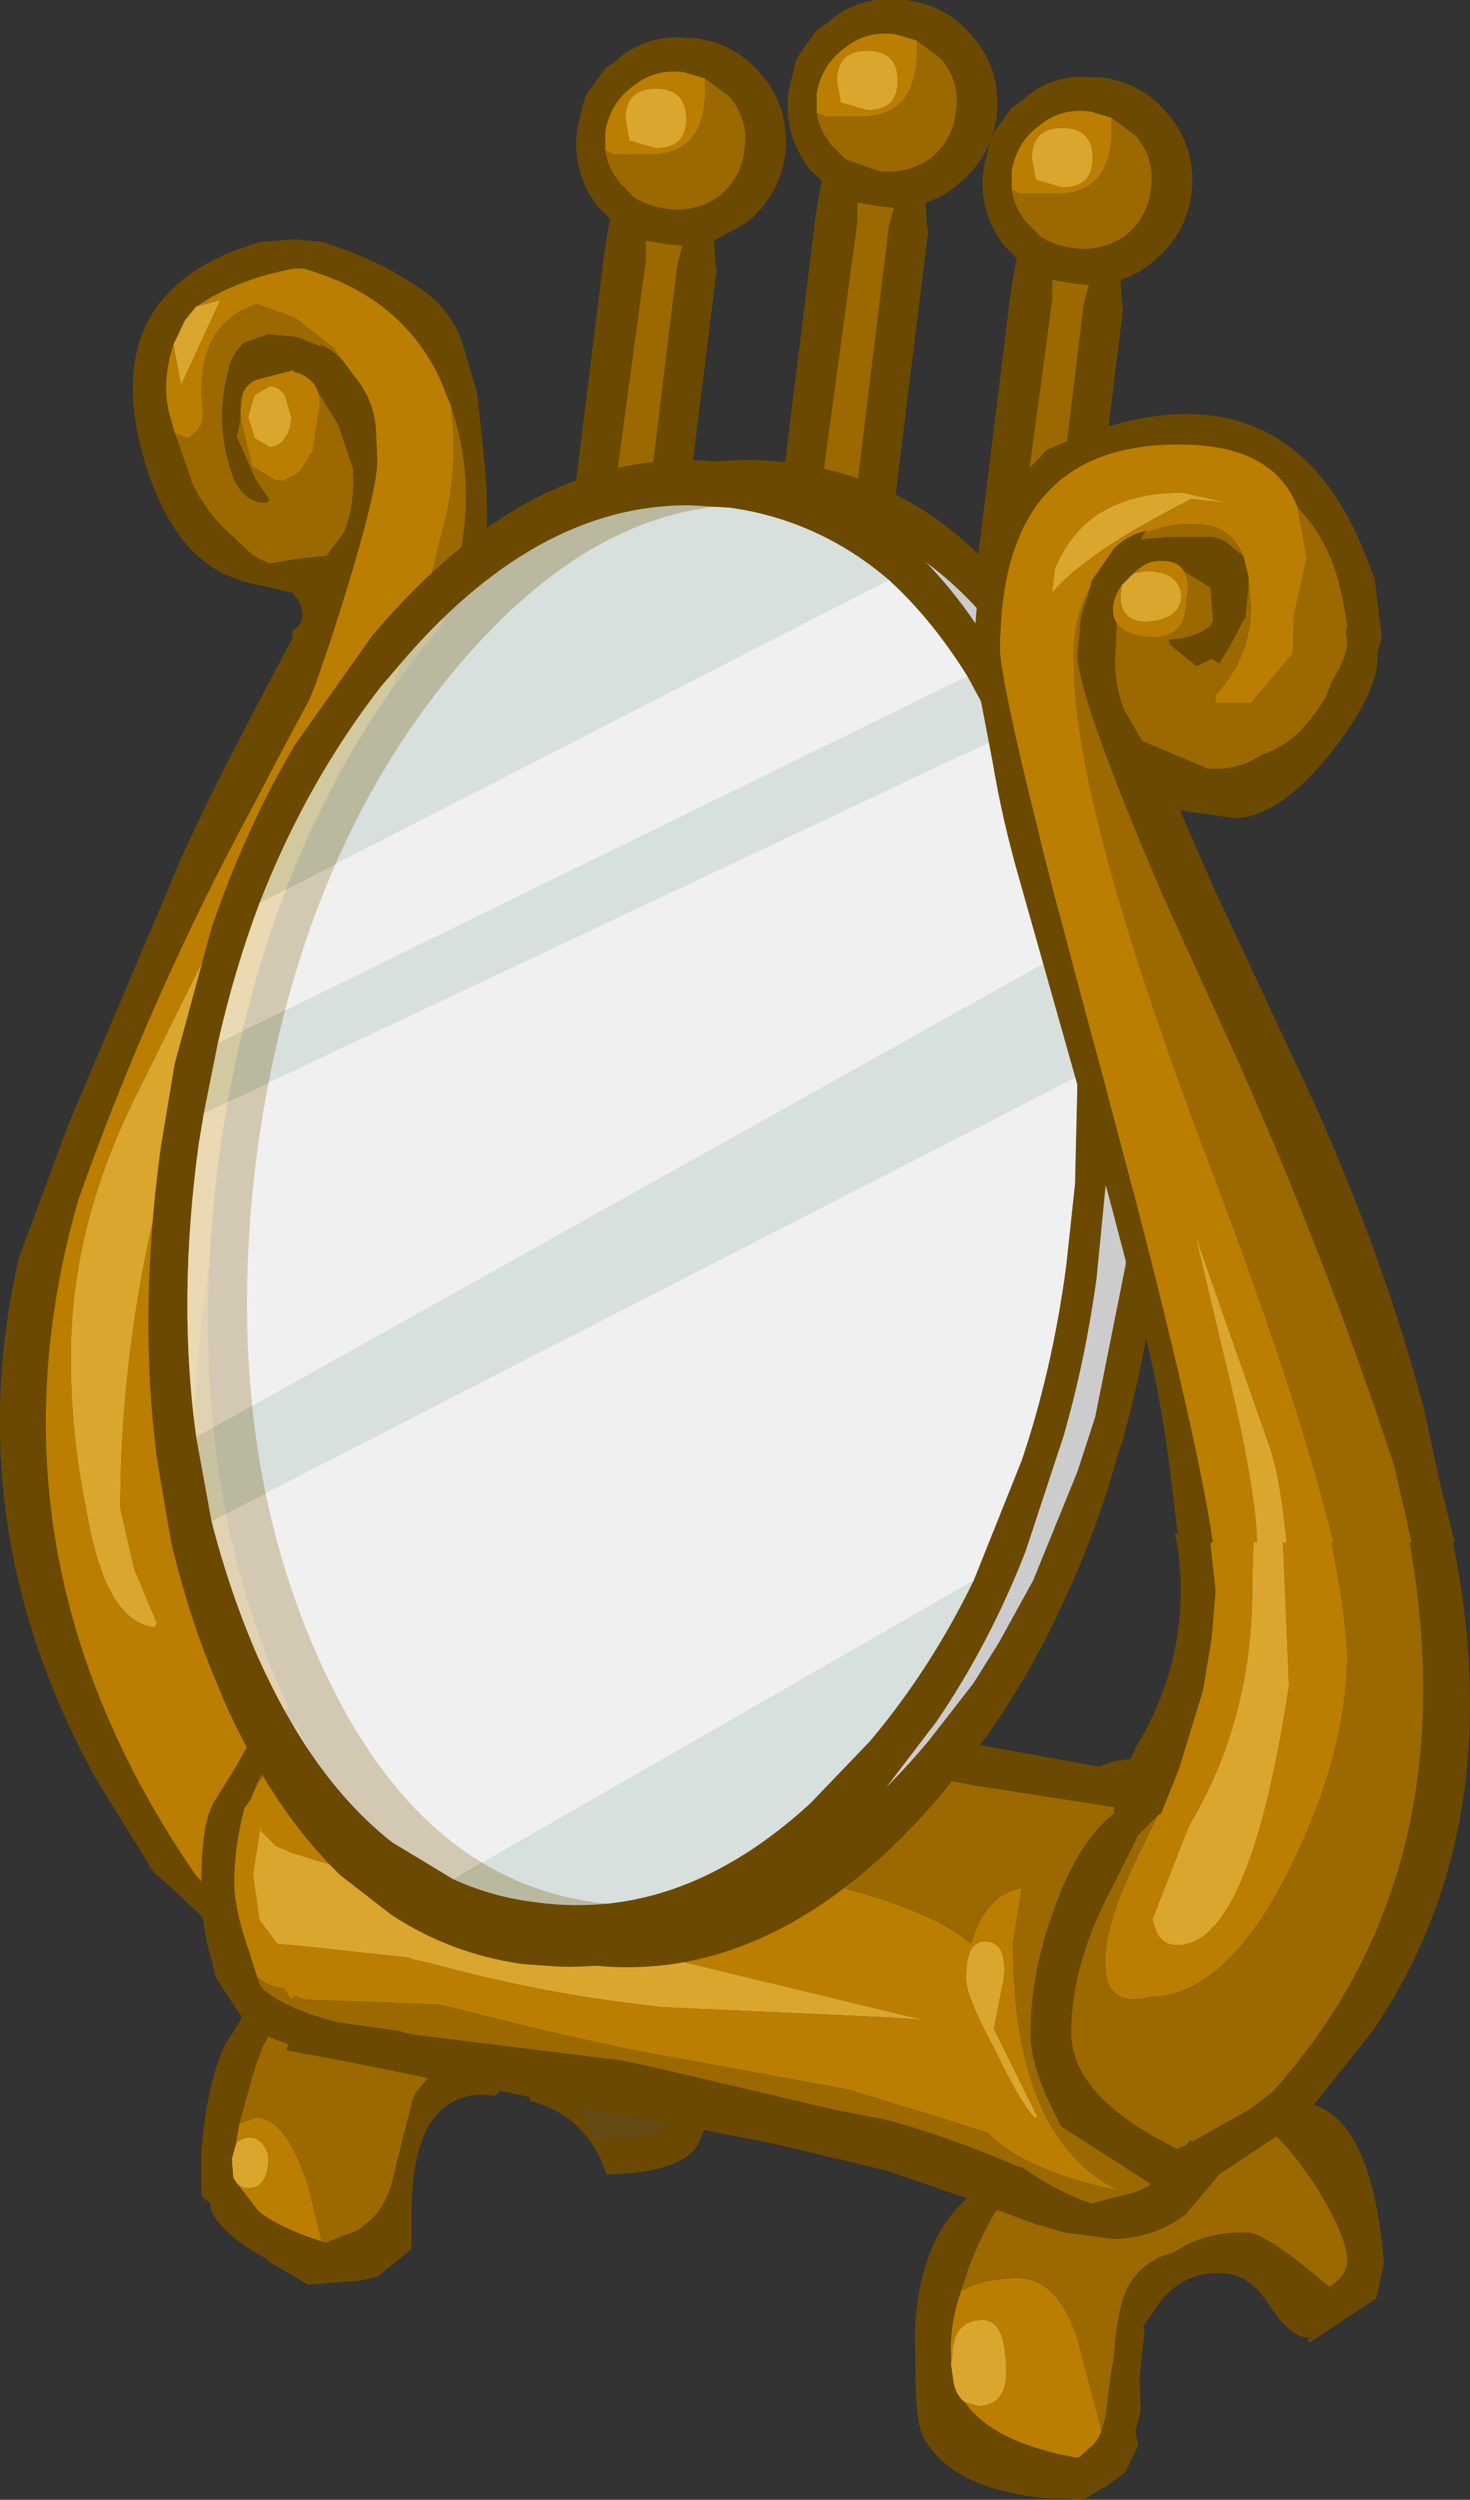<?xml version="1.0" encoding="UTF-8" standalone="no"?>
<svg xmlns:xlink="http://www.w3.org/1999/xlink" height="789.6px" width="464.4px" xmlns="http://www.w3.org/2000/svg">
  <rect width="100%" height="100%" fill="#333333" stroke="none"/>
  <g transform="matrix(8.0, 0.0, 0.0, 8.0, 232.0, 402.4)">
    <path d="M10.95 -42.8 Q11.05 -42.1 11.55 -41.5 L12.1 -40.95 Q12.65 -40.6 13.4 -40.5 14.5 -40.35 15.45 -41.0 16.35 -41.75 16.45 -42.85 16.6 -43.8 16.1 -44.6 L15.9 -44.9 14.9 -45.65 14.05 -45.9 Q12.9 -46.05 12.05 -45.35 11.15 -44.7 10.95 -43.55 L10.95 -42.8 M5.9 10.65 L5.6 12.85 4.55 12.7 10.9 -38.65 11.05 -39.6 11.15 -40.1 10.9 -40.35 10.65 -40.6 Q9.6 -42.0 9.85 -43.7 L10.15 -44.9 10.3 -45.15 10.95 -46.05 11.45 -46.4 11.6 -46.55 Q12.75 -47.4 14.15 -47.25 L14.45 -47.25 Q16.15 -47.05 17.2 -45.7 L17.25 -45.65 Q18.25 -44.35 18.05 -42.6 17.8 -40.95 16.45 -39.9 15.9 -39.45 15.25 -39.25 L15.3 -38.35 15.35 -38.1 9.0 13.3 7.55 13.1 7.75 11.25 13.8 -38.3 14.0 -39.05 13.45 -39.1 12.55 -39.25 12.55 -38.45 5.9 10.65" fill="#6c4900" fill-rule="evenodd" stroke="none"/>
    <path d="M14.9 -45.65 L15.9 -44.9 16.1 -44.6 Q16.6 -43.8 16.45 -42.85 16.35 -41.75 15.45 -41.0 14.5 -40.35 13.4 -40.5 12.65 -40.6 12.1 -40.95 L11.55 -41.5 Q11.05 -42.1 10.95 -42.8 L11.3 -42.65 12.7 -42.65 Q14.9 -42.65 14.9 -45.2 L14.9 -45.65 M5.9 10.65 L12.55 -38.45 12.55 -39.25 13.45 -39.1 14.0 -39.05 13.8 -38.3 7.75 11.25 5.9 10.65" fill="#9b6900" fill-rule="evenodd" stroke="none"/>
    <path d="M10.95 -42.8 L10.95 -43.55 Q11.15 -44.7 12.05 -45.35 12.9 -46.05 14.05 -45.9 L14.9 -45.65 14.9 -45.2 Q14.9 -42.65 12.7 -42.65 L11.3 -42.65 10.95 -42.8 M11.9 -43.2 L12.95 -42.9 Q14.15 -42.9 14.15 -44.05 14.15 -45.25 12.95 -45.25 11.75 -45.25 11.75 -44.05 L11.9 -43.2" fill="#bb7e00" fill-rule="evenodd" stroke="none"/>
    <path d="M11.9 -43.2 L11.75 -44.05 Q11.75 -45.25 12.95 -45.25 14.15 -45.25 14.15 -44.05 14.15 -42.9 12.95 -42.9 L11.9 -43.2" fill="#daa62e" fill-rule="evenodd" stroke="none"/>
    <path d="M-5.1 -44.35 Q-5.0 -43.65 -4.5 -43.05 L-3.95 -42.5 Q-3.4 -42.15 -2.65 -42.05 -1.55 -41.9 -0.6 -42.55 0.3 -43.3 0.4 -44.4 0.55 -45.35 0.05 -46.15 L-0.15 -46.45 -1.15 -47.2 -2.0 -47.45 Q-3.15 -47.6 -4.0 -46.9 -4.9 -46.25 -5.1 -45.1 L-5.1 -44.35 M-10.15 9.1 L-10.45 11.3 -11.5 11.15 -5.15 -40.2 -5.0 -41.15 -4.9 -41.65 -5.15 -41.9 -5.4 -42.15 Q-6.45 -43.55 -6.2 -45.25 L-5.9 -46.45 -5.75 -46.7 -5.1 -47.6 -4.6 -47.95 -4.45 -48.1 Q-3.3 -48.95 -1.9 -48.8 L-1.6 -48.8 Q0.1 -48.6 1.15 -47.25 L1.2 -47.2 Q2.2 -45.9 2.0 -44.15 1.75 -42.5 0.4 -41.45 L-0.8 -40.8 -0.75 -39.9 -0.7 -39.65 -7.05 11.75 -8.5 11.55 -8.3 9.7 -2.25 -39.85 -2.05 -40.6 -2.6 -40.65 -3.5 -40.8 -3.5 -40.0 -10.15 9.1" fill="#6c4900" fill-rule="evenodd" stroke="none"/>
    <path d="M-1.15 -47.2 L-0.15 -46.45 0.05 -46.15 Q0.55 -45.35 0.4 -44.4 0.3 -43.3 -0.6 -42.55 -1.55 -41.9 -2.65 -42.05 -3.4 -42.15 -3.95 -42.5 L-4.5 -43.05 Q-5.0 -43.65 -5.1 -44.35 L-4.75 -44.2 -3.35 -44.2 Q-1.15 -44.2 -1.15 -46.75 L-1.15 -47.2 M-10.15 9.1 L-3.5 -40.0 -3.5 -40.8 -2.6 -40.65 -2.05 -40.6 -2.25 -39.85 -8.3 9.7 -10.15 9.1" fill="#9b6900" fill-rule="evenodd" stroke="none"/>
    <path d="M-5.1 -44.35 L-5.1 -45.1 Q-4.9 -46.25 -4.0 -46.9 -3.15 -47.6 -2.0 -47.45 L-1.15 -47.2 -1.15 -46.75 Q-1.15 -44.2 -3.35 -44.2 L-4.75 -44.2 -5.1 -44.35 M-4.15 -44.75 L-3.1 -44.45 Q-1.9 -44.45 -1.9 -45.6 -1.9 -46.8 -3.1 -46.8 -4.3 -46.8 -4.3 -45.6 L-4.15 -44.75" fill="#bb7e00" fill-rule="evenodd" stroke="none"/>
    <path d="M-4.15 -44.75 L-4.3 -45.6 Q-4.3 -46.8 -3.1 -46.8 -1.9 -46.8 -1.9 -45.6 -1.9 -44.45 -3.1 -44.45 L-4.15 -44.75" fill="#daa62e" fill-rule="evenodd" stroke="none"/>
    <path d="M3.25 -45.85 Q3.35 -45.15 3.85 -44.55 L4.4 -44.0 5.7 -43.55 Q6.8 -43.4 7.75 -44.05 8.65 -44.8 8.75 -45.9 8.9 -46.85 8.4 -47.65 L8.2 -47.95 7.2 -48.7 6.35 -48.95 Q5.2 -49.1 4.35 -48.4 3.45 -47.75 3.25 -46.6 L3.25 -45.85 M-1.8 7.6 L-2.1 9.8 -3.15 9.65 3.2 -41.7 3.35 -42.65 3.45 -43.15 3.2 -43.4 2.95 -43.65 Q1.9 -45.05 2.15 -46.75 L2.45 -47.95 2.6 -48.2 3.25 -49.1 3.75 -49.45 3.9 -49.6 Q5.05 -50.45 6.45 -50.3 L6.75 -50.3 Q8.45 -50.1 9.5 -48.75 L9.55 -48.7 Q10.55 -47.4 10.35 -45.65 10.1 -44.0 8.75 -42.95 8.2 -42.5 7.55 -42.3 L7.6 -41.4 7.65 -41.15 1.3 10.25 -0.15 10.05 0.05 8.2 6.1 -41.35 6.3 -42.1 5.75 -42.15 4.85 -42.3 4.85 -41.5 -1.8 7.6" fill="#6c4900" fill-rule="evenodd" stroke="none"/>
    <path d="M7.2 -48.7 L8.2 -47.95 8.4 -47.65 Q8.9 -46.85 8.75 -45.9 8.65 -44.8 7.75 -44.05 6.8 -43.4 5.7 -43.55 L4.4 -44.0 3.85 -44.55 Q3.35 -45.15 3.25 -45.85 L3.6 -45.7 5.0 -45.7 Q7.2 -45.7 7.2 -48.25 L7.2 -48.7 M-1.8 7.6 L4.85 -41.5 4.85 -42.3 5.75 -42.15 6.3 -42.1 6.1 -41.35 0.05 8.2 -1.8 7.6" fill="#9b6900" fill-rule="evenodd" stroke="none"/>
    <path d="M3.25 -45.85 L3.25 -46.6 Q3.45 -47.75 4.35 -48.4 5.2 -49.1 6.35 -48.95 L7.2 -48.7 7.2 -48.25 Q7.2 -45.7 5.0 -45.7 L3.6 -45.7 3.25 -45.85 M4.2 -46.25 L5.25 -45.95 Q6.45 -45.95 6.45 -47.1 6.45 -48.3 5.25 -48.3 4.05 -48.3 4.05 -47.1 L4.2 -46.25" fill="#bb7e00" fill-rule="evenodd" stroke="none"/>
    <path d="M4.2 -46.25 L4.05 -47.1 Q4.05 -48.3 5.25 -48.3 6.45 -48.3 6.45 -47.1 6.45 -45.95 5.25 -45.95 L4.2 -46.25" fill="#daa62e" fill-rule="evenodd" stroke="none"/>
    <path d="M-15.0 14.5 L-14.85 15.0 -15.15 14.65 -15.2 14.45 -15.15 14.45 -15.0 14.5 M-15.1 17.5 L-15.4 17.9 -15.9 18.7 -16.95 20.8 -17.1 21.25 -17.1 21.3 Q-19.55 17.1 -20.35 14.65 -21.35 11.65 -21.35 7.1 -21.35 -2.9 -16.25 -16.2 L-12.7 -25.25 -11.9 -27.85 -11.6 -29.1 Q-10.85 -31.65 -11.2 -34.3 -10.1 -31.1 -11.0 -27.65 L-11.35 -26.3 -14.85 -13.55 -16.15 -9.0 Q-19.1 1.55 -19.1 4.55 L-19.0 6.45 -18.95 6.8 -18.6 8.7 -17.7 12.1 -16.95 14.1 -16.1 15.25 -15.1 17.5 M-15.45 -36.05 L-15.9 -36.45 -16.35 -36.7 -16.3 -36.6 -17.15 -36.95 -17.35 -37.0 -18.4 -37.1 -19.4 -36.75 -19.65 -36.45 -19.85 -36.1 Q-20.65 -33.7 -19.75 -31.35 -19.3 -30.45 -18.5 -30.45 L-18.35 -30.55 -18.9 -31.35 -19.65 -33.05 -19.5 -33.8 -19.05 -31.9 -18.15 -31.35 -17.75 -31.3 -17.75 -31.35 -17.35 -31.55 -17.15 -31.7 -16.65 -32.5 -16.45 -33.85 Q-16.3 -34.45 -16.45 -34.85 L-15.65 -33.55 -15.05 -31.8 -15.05 -31.55 Q-15.0 -30.3 -15.4 -29.3 L-16.1 -28.35 -17.15 -28.25 -18.35 -28.05 -18.7 -28.2 -19.05 -28.4 -20.0 -29.3 Q-20.85 -30.05 -21.45 -31.3 L-21.45 -31.35 -22.1 -33.2 -21.6 -33.0 Q-20.9 -33.4 -21.0 -34.1 -21.35 -37.5 -18.85 -38.3 L-17.35 -37.75 -17.15 -37.6 -15.8 -36.55 -15.75 -36.45 -15.5 -36.1 -15.45 -36.05 M-17.15 -31.7 L-17.15 -28.25 -17.15 -31.7 M-17.15 -37.6 L-17.15 -36.95 -17.15 -37.6 M-17.55 -35.65 L-17.5 -35.7 -17.4 -35.65 -17.55 -35.65 M-19.45 -34.5 L-19.5 -34.15 -19.5 -34.7 -19.45 -34.5" fill="#9b6900" fill-rule="evenodd" stroke="none"/>
    <path d="M-18.55 26.35 L-18.75 27.75 -19.0 27.5 Q-21.4 24.9 -22.9 23.65 L-23.1 23.4 -23.1 23.35 -25.2 19.95 Q-30.7 10.0 -28.25 -0.65 L-26.3 -5.9 -22.25 -15.45 Q-21.25 -18.0 -17.45 -25.1 L-17.45 -25.4 Q-17.05 -25.6 -17.05 -26.1 L-17.15 -26.5 -17.15 -26.9 -17.15 -26.5 -17.45 -26.9 -19.45 -27.35 -19.5 -27.4 Q-21.65 -28.0 -22.85 -30.85 L-23.05 -31.35 Q-25.65 -38.75 -18.7 -40.75 L-17.35 -40.85 -16.3 -40.75 Q-14.3 -40.15 -12.7 -39.1 -11.35 -38.3 -10.8 -36.95 L-10.15 -34.75 -9.85 -31.85 Q-9.5 -27.95 -10.6 -24.0 L-11.25 -21.6 -14.8 -10.0 -15.8 -6.55 Q-16.8 -3.25 -17.25 0.5 L-17.65 3.3 Q-18.3 7.35 -16.0 11.8 L-15.8 12.35 -15.6 12.45 -15.0 14.5 -15.15 14.45 -15.2 14.45 -15.15 14.65 -14.85 15.0 -14.4 16.6 -15.1 17.5 -16.1 15.25 -16.95 14.1 -17.7 12.1 -18.6 8.7 -18.95 6.8 -19.0 6.45 -19.1 4.55 Q-19.1 1.55 -16.15 -9.0 L-14.85 -13.55 -11.35 -26.3 -11.0 -27.65 Q-10.1 -31.1 -11.2 -34.3 L-11.65 -35.4 Q-13.05 -38.3 -16.25 -39.45 L-17.0 -39.7 -17.15 -39.7 -17.3 -39.7 -17.35 -39.7 Q-19.1 -39.4 -20.6 -38.6 L-21.25 -38.2 -21.7 -37.65 -22.15 -36.7 Q-22.6 -35.35 -22.35 -34.1 L-22.1 -33.2 -21.45 -31.35 -21.45 -31.3 Q-20.85 -30.05 -20.0 -29.3 L-19.05 -28.4 -18.7 -28.2 -18.35 -28.05 -17.15 -28.25 -16.1 -28.35 -15.4 -29.3 Q-15.0 -30.3 -15.05 -31.55 L-15.05 -31.8 -15.65 -33.55 -16.45 -34.85 Q-16.6 -35.3 -17.15 -35.55 L-17.15 -36.95 -16.3 -36.6 -16.35 -36.7 -15.9 -36.45 -15.45 -36.05 -15.05 -35.5 Q-14.2 -34.5 -14.15 -33.25 L-14.1 -32.05 Q-14.15 -30.55 -15.95 -25.0 L-16.55 -23.25 -16.8 -22.65 -17.95 -20.5 -19.05 -18.4 Q-23.05 -11.0 -25.9 -2.95 -29.95 11.1 -21.3 23.7 L-20.5 24.6 -20.4 24.7 -18.55 26.35 M-17.15 -28.25 L-17.15 -27.9 -17.15 -28.25 M-17.15 -36.95 L-17.15 -35.55 -17.35 -35.6 -17.4 -35.65 -17.5 -35.7 -17.55 -35.65 -18.9 -35.3 Q-19.45 -35.0 -19.45 -34.5 L-19.5 -34.7 -19.5 -34.15 -19.5 -33.8 -19.65 -33.05 -18.9 -31.35 -18.35 -30.55 -18.5 -30.45 Q-19.3 -30.45 -19.75 -31.35 -20.65 -33.7 -19.85 -36.1 L-19.65 -36.45 -19.4 -36.75 -18.4 -37.1 -17.35 -37.0 -17.15 -36.95" fill="#6c4900" fill-rule="evenodd" stroke="none"/>
    <path d="M-17.1 21.3 Q-18.15 23.9 -18.55 26.35 L-20.4 24.7 -20.5 24.6 -21.3 23.7 Q-29.95 11.1 -25.9 -2.95 -23.05 -11.0 -19.05 -18.4 L-17.95 -20.5 -16.8 -22.65 -16.55 -23.25 -15.95 -25.0 Q-14.15 -30.55 -14.1 -32.05 L-14.15 -33.25 Q-14.2 -34.5 -15.05 -35.5 L-15.45 -36.05 -15.5 -36.1 -15.75 -36.45 -15.8 -36.55 -17.15 -37.6 -17.35 -37.75 -18.85 -38.3 Q-21.35 -37.5 -21.0 -34.1 -20.9 -33.4 -21.6 -33.0 L-22.1 -33.2 -22.35 -34.1 Q-22.6 -35.35 -22.15 -36.7 L-21.85 -35.1 -20.3 -38.45 -21.25 -38.2 -20.6 -38.6 Q-19.1 -39.4 -17.35 -39.7 L-17.3 -39.7 -17.15 -39.7 -17.0 -39.7 -16.25 -39.45 Q-13.05 -38.3 -11.65 -35.4 L-11.2 -34.3 Q-10.85 -31.65 -11.6 -29.1 L-11.9 -27.85 -12.7 -25.25 -16.25 -16.2 Q-21.35 -2.9 -21.35 7.1 -21.35 11.65 -20.35 14.65 -19.55 17.1 -17.1 21.3 M-17.15 -35.55 Q-16.6 -35.3 -16.45 -34.85 -16.3 -34.45 -16.45 -33.85 L-16.65 -32.5 -17.15 -31.7 -17.15 -35.55 -17.15 -31.7 -17.35 -31.55 -17.75 -31.35 -17.75 -31.3 -18.15 -31.35 -19.05 -31.9 -19.5 -33.8 -19.5 -34.15 -19.45 -34.5 Q-19.45 -35.0 -18.9 -35.3 L-17.55 -35.65 -17.4 -35.65 -17.35 -35.6 -17.15 -35.55 M-17.15 -37.6 L-17.15 -39.7 -17.15 -37.6 M-17.75 -34.7 Q-18.0 -35.05 -18.35 -35.05 L-18.95 -34.7 -19.2 -33.85 -18.95 -33.0 -18.35 -32.65 Q-18.0 -32.65 -17.75 -33.0 -17.5 -33.35 -17.5 -33.85 L-17.75 -34.7 M-17.8 -18.2 L-18.0 -18.4 -23.5 -7.3 -23.65 -7.0 Q-26.25 -1.75 -26.2 3.4 -26.2 6.35 -25.6 9.25 -25.25 11.4 -24.6 12.6 -23.9 13.85 -22.9 13.95 L-22.8 13.8 -23.7 11.65 -24.25 9.25 Q-24.25 2.6 -22.45 -4.2 -21.3 -8.8 -17.8 -18.2" fill="#bb7e00" fill-rule="evenodd" stroke="none"/>
    <path d="M-22.15 -36.7 L-21.7 -37.65 -21.25 -38.2 -20.3 -38.45 -21.85 -35.1 -22.15 -36.7 M-17.75 -34.7 L-17.5 -33.85 Q-17.5 -33.35 -17.75 -33.0 -18.0 -32.65 -18.35 -32.65 L-18.95 -33.0 -19.2 -33.85 -18.95 -34.7 -18.35 -35.05 Q-18.0 -35.05 -17.75 -34.7 M-17.8 -18.2 Q-21.3 -8.8 -22.45 -4.2 -24.25 2.6 -24.25 9.25 L-23.7 11.65 -22.8 13.8 -22.9 13.95 Q-23.9 13.85 -24.6 12.6 -25.25 11.4 -25.6 9.25 -26.2 6.35 -26.2 3.4 -26.25 -1.75 -23.65 -7.0 L-23.5 -7.3 -18.0 -18.4 -17.8 -18.2" fill="#daa62e" fill-rule="evenodd" stroke="none"/>
    <path d="M15.05 37.2 Q15.5 36.7 16.7 36.35 17.45 36.35 18.7 37.2 L15.05 37.2" fill="#644b13" fill-rule="evenodd" stroke="none"/>
    <path d="M16.7 21.4 L16.85 21.3 17.55 19.55 18.5 16.45 18.8 14.65 18.85 14.3 19.0 12.5 18.75 10.25 20.5 10.25 20.5 10.6 20.45 12.1 20.45 12.45 Q20.45 17.6 17.95 21.8 L16.5 25.5 16.7 26.05 Q16.95 26.5 17.5 26.5 20.35 26.5 21.9 16.25 L21.65 10.25 23.5 10.25 Q24.15 13.3 24.2 15.15 24.15 19.0 21.95 23.45 19.45 28.5 16.4 28.55 14.6 29.0 14.65 27.15 14.6 25.6 16.15 22.55 L16.7 21.4 M-18.85 20.15 L-18.3 19.5 -17.75 18.95 -17.1 18.55 -16.45 18.25 -17.05 19.85 -13.75 21.1 -7.8 22.1 Q1.5 23.25 6.0 24.75 8.35 25.55 9.35 26.45 9.9 24.5 11.35 24.25 L11.0 26.4 Q11.0 34.15 15.2 36.2 11.4 35.4 10.0 33.9 L4.5 32.2 -4.25 30.6 -7.6 29.85 -11.65 28.85 -17.0 28.65 -17.35 28.5 -17.5 28.65 -17.8 28.2 Q-18.4 28.15 -18.85 27.75 L-19.15 26.8 Q-19.75 25.1 -19.75 24.0 -19.75 22.65 -19.35 21.1 L-19.1 20.75 -18.85 20.15 M-4.05 28.8 L-2.85 28.95 0.55 29.1 6.0 29.35 7.45 29.45 6.0 29.1 -5.2 26.4 -8.55 25.5 -8.6 25.5 -13.75 24.0 -17.5 22.85 -18.1 22.6 -18.7 22.0 -18.7 21.8 -19.0 23.7 -18.75 25.5 -18.05 26.45 -16.95 26.55 -12.8 27.0 -12.75 27.05 -12.05 27.2 Q-7.85 28.35 -4.05 28.8 M10.25 29.8 L10.65 27.75 Q10.75 26.35 9.9 26.35 9.15 26.35 9.15 27.75 9.1 28.45 10.3 30.65 11.35 32.85 11.9 33.35 L11.95 33.25 10.25 29.8 M8.95 40.15 Q9.85 39.65 11.2 39.65 12.75 39.65 13.55 42.05 L14.5 45.65 14.5 45.7 14.35 46.0 14.2 46.2 13.65 46.7 13.55 46.75 Q10.2 46.15 9.1 44.55 L9.65 44.7 Q10.95 44.65 10.7 42.75 10.6 41.3 9.8 41.3 8.6 41.3 8.6 42.8 L8.55 43.05 8.55 42.95 8.55 42.65 Q8.5 41.45 8.95 40.15 M-17.5 28.2 L-17.45 28.15 -17.5 28.2 M-19.55 33.55 L-18.9 33.3 Q-17.7 33.3 -16.8 36.1 L-16.3 38.2 -16.9 38.0 Q-18.2 37.5 -18.8 37.0 L-19.8 35.7 -19.8 35.55 Q-19.7 36.1 -19.15 36.1 -18.4 36.05 -18.4 34.85 -18.6 34.1 -19.15 34.1 -19.55 34.1 -19.7 34.4 L-19.55 33.55" fill="#bb7e00" fill-rule="evenodd" stroke="none"/>
    <path d="M21.65 10.25 L21.9 16.25 Q20.35 26.5 17.5 26.5 16.95 26.5 16.7 26.05 L16.5 25.5 17.95 21.8 Q20.45 17.6 20.45 12.45 L20.45 12.1 20.5 10.6 20.5 10.25 21.65 10.25 M-4.05 28.8 Q-7.85 28.35 -12.05 27.2 L-12.75 27.05 -12.8 27.0 -16.95 26.55 -18.05 26.45 -18.75 25.5 -19.0 23.7 -18.7 21.8 -18.7 22.0 -18.1 22.6 -17.5 22.85 -13.75 24.0 -8.6 25.5 -8.55 25.5 -5.2 26.4 6.0 29.1 7.45 29.45 6.0 29.35 0.55 29.1 -2.85 28.95 -4.05 28.8 M10.25 29.8 L11.95 33.25 11.9 33.35 Q11.35 32.85 10.3 30.65 9.1 28.45 9.15 27.75 9.15 26.35 9.9 26.35 10.75 26.35 10.65 27.75 L10.25 29.8 M9.1 44.55 Q8.75 44.3 8.65 43.75 L8.55 43.05 8.6 42.8 Q8.6 41.3 9.8 41.3 10.6 41.3 10.7 42.75 10.95 44.65 9.65 44.7 L9.1 44.55 M-17.5 28.2 L-17.45 28.15 -17.5 28.2 M-19.8 35.55 L-19.85 34.95 -19.7 34.4 Q-19.55 34.1 -19.15 34.1 -18.6 34.1 -18.4 34.85 -18.4 36.05 -19.15 36.1 -19.7 36.1 -19.8 35.55" fill="#daa62e" fill-rule="evenodd" stroke="none"/>
    <path d="M18.75 10.25 L19.0 12.5 18.85 14.3 18.8 14.65 18.5 16.45 17.55 19.55 16.85 21.3 16.7 21.4 15.95 22.15 14.9 24.25 Q13.3 27.25 13.3 29.95 13.3 32.5 17.5 34.55 L17.85 34.4 18.0 34.2 18.1 34.25 20.4 32.95 21.25 32.3 Q29.1 23.55 26.6 10.25 L28.3 10.25 Q30.75 21.75 25.2 29.9 L23.05 32.6 22.85 32.8 Q25.2 33.5 25.65 39.05 L25.35 40.45 22.7 42.2 22.65 42.1 22.75 42.0 22.7 42.0 Q21.95 42.0 21.15 40.75 20.35 39.45 19.2 39.45 17.75 39.4 16.8 40.6 L16.15 41.55 16.2 41.7 16.0 43.6 16.05 44.9 15.85 45.65 15.85 45.7 15.9 46.05 15.95 46.25 15.45 47.3 14.65 47.9 14.5 47.95 13.8 48.4 13.7 48.4 13.1 48.35 12.45 48.35 Q8.55 48.0 7.45 45.9 7.15 45.3 7.15 43.15 L7.15 42.85 7.15 42.55 Q7.1 41.65 7.2 40.85 7.55 37.9 9.2 36.5 L6.0 35.4 1.6 34.35 -1.2 33.8 -1.45 34.4 Q-2.15 35.5 -5.05 35.55 -5.8 33.25 -8.05 32.65 L-8.1 32.5 -9.25 32.25 -9.45 32.45 -9.9 32.4 Q-12.8 32.4 -12.75 37.3 L-12.75 38.45 -12.75 38.5 -14.1 39.6 -14.85 39.75 -16.1 39.85 -16.65 39.9 -16.85 39.9 -18.45 38.95 -18.45 38.9 -19.3 38.4 Q-20.7 37.4 -20.7 36.7 L-21.05 36.4 -21.05 35.95 -21.05 35.35 -21.05 34.7 -21.0 34.15 Q-20.8 32.0 -20.15 30.5 L-19.8 29.95 -19.45 29.35 -20.4 27.9 -20.5 27.7 -20.6 27.3 -20.6 27.2 Q-21.05 25.95 -21.05 24.0 -21.05 21.7 -20.55 20.85 L-19.65 19.4 -18.9 18.05 -12.45 13.5 -12.35 13.45 -9.25 14.25 -9.1 14.3 -8.0 14.65 -7.95 14.6 -0.5 16.35 -0.35 16.4 1.35 16.75 1.5 16.8 6.0 17.8 9.95 18.65 14.4 19.45 Q14.9 19.25 15.25 19.2 L15.65 19.15 15.85 18.7 Q18.1 15.0 17.5 10.75 L17.4 10.25 18.75 10.25 M-18.85 27.75 L-18.75 28.05 -18.6 28.25 Q-17.65 29.05 -15.65 29.55 L-13.2 29.9 -12.85 30.0 -12.55 30.05 -4.5 31.05 -3.5 31.25 3.95 33.0 6.0 33.4 Q8.3 34.0 11.1 35.2 L11.4 35.3 Q12.85 36.3 14.1 36.7 L15.85 36.25 16.4 36.0 16.4 35.9 12.9 33.65 12.55 32.95 Q11.65 31.1 11.7 29.9 11.7 27.5 12.75 24.75 13.65 22.35 15.0 21.3 L15.0 21.05 9.5 20.2 6.35 19.6 6.0 19.55 0.5 18.1 -3.4 17.4 -4.6 17.45 -9.05 16.45 -10.65 15.95 -12.8 15.25 Q-15.05 15.75 -16.6 17.0 L-18.05 18.65 -18.25 18.95 -18.85 20.15 -19.1 20.75 -19.35 21.1 Q-19.75 22.65 -19.75 24.0 -19.75 25.1 -19.15 26.8 L-18.85 27.75 M-2.6 33.55 L-5.75 32.95 -6.05 32.9 -5.95 33.15 -5.55 34.2 Q-3.25 34.2 -2.6 33.55 M14.5 45.65 L14.65 45.15 14.9 43.2 14.95 43.05 15.0 42.55 Q15.15 40.65 15.6 39.9 16.15 38.95 17.3 38.65 L17.4 38.6 Q18.6 37.8 20.25 37.85 21.0 37.85 23.5 40.0 24.2 39.55 24.2 38.95 24.2 38.0 22.95 36.0 22.05 34.65 21.4 34.05 L19.15 35.55 17.8 37.15 Q16.6 38.05 15.0 38.1 L13.05 37.85 12.05 37.55 12.0 37.55 10.35 36.95 Q9.65 38.15 9.25 39.25 L8.95 40.15 Q8.5 41.45 8.55 42.65 L8.55 42.95 8.55 43.05 8.65 43.75 Q8.75 44.3 9.1 44.55 10.2 46.15 13.55 46.75 L13.65 46.7 14.2 46.2 14.35 46.0 14.5 45.7 14.5 45.65 M-16.3 38.2 L-16.15 38.25 -14.85 37.75 -14.3 37.3 Q-13.85 36.85 -13.55 36.0 L-13.25 34.75 -12.7 32.6 -12.6 32.35 -12.4 32.1 -12.1 31.75 -12.8 31.6 -15.3 31.1 -16.85 30.8 -17.0 30.8 -17.15 30.75 -17.7 30.65 -17.6 30.45 -17.7 30.35 -17.75 30.35 Q-18.1 30.25 -18.4 30.1 L-18.6 30.45 -18.85 31.1 -19.05 31.75 -19.55 33.55 -19.7 34.4 -19.85 34.95 -19.8 35.55 -19.8 35.7 -18.8 37.0 Q-18.2 37.5 -16.9 38.0 L-16.3 38.2" fill="#6c4900" fill-rule="evenodd" stroke="none"/>
    <path d="M26.6 10.25 Q29.1 23.55 21.25 32.3 L20.4 32.95 18.1 34.25 18.0 34.2 17.85 34.4 17.5 34.55 Q13.3 32.5 13.3 29.95 13.3 27.25 14.9 24.25 L15.95 22.15 16.7 21.4 16.15 22.55 Q14.6 25.6 14.65 27.15 14.6 29.0 16.4 28.55 19.45 28.5 21.95 23.45 24.15 19.0 24.2 15.15 24.15 13.3 23.5 10.25 L26.6 10.25 M-18.85 20.15 L-18.25 18.95 -18.05 18.65 -16.6 17.0 Q-15.05 15.75 -12.8 15.25 L-10.65 15.95 -9.05 16.45 -4.6 17.45 -3.4 17.4 0.5 18.1 6.0 19.55 6.35 19.6 9.5 20.2 15.0 21.05 15.0 21.3 Q13.65 22.35 12.75 24.75 11.7 27.5 11.7 29.9 11.65 31.1 12.55 32.95 L12.9 33.65 16.4 35.9 16.4 36.0 15.85 36.25 14.1 36.7 Q12.85 36.3 11.4 35.3 L11.1 35.2 Q8.3 34.0 6.0 33.4 L3.95 33.0 -3.5 31.25 -4.5 31.05 -12.55 30.05 -12.85 30.0 -13.2 29.9 -15.65 29.55 Q-17.65 29.05 -18.6 28.25 L-18.75 28.05 -18.85 27.75 Q-18.4 28.15 -17.8 28.2 L-17.5 28.65 -17.35 28.5 -17.0 28.65 -11.65 28.85 -7.6 29.85 -4.25 30.6 4.5 32.2 10.0 33.9 Q11.4 35.4 15.2 36.2 11.0 34.15 11.0 26.4 L11.35 24.25 Q9.9 24.5 9.35 26.45 8.35 25.55 6.0 24.75 1.5 23.25 -7.8 22.1 L-13.75 21.1 -17.05 19.85 -16.45 18.25 -17.1 18.55 -17.75 18.95 -18.3 19.5 -18.85 20.15 M8.95 40.15 L9.25 39.25 Q9.65 38.15 10.35 36.95 L12.0 37.55 12.05 37.55 13.05 37.85 15.0 38.1 Q16.6 38.05 17.8 37.15 L19.15 35.55 21.4 34.05 Q22.05 34.65 22.95 36.0 24.2 38.0 24.2 38.95 24.2 39.55 23.5 40.0 21.0 37.85 20.25 37.85 18.6 37.8 17.4 38.6 L17.3 38.65 Q16.15 38.95 15.6 39.9 15.15 40.65 15.0 42.55 L14.95 43.05 14.9 43.2 14.65 45.15 14.5 45.65 13.55 42.05 Q12.75 39.65 11.2 39.65 9.85 39.65 8.95 40.15 M-19.55 33.55 L-19.05 31.75 -18.85 31.1 -18.6 30.45 -18.4 30.1 Q-18.1 30.25 -17.75 30.35 L-17.7 30.35 -17.6 30.45 -17.7 30.65 -17.15 30.75 -17.0 30.8 -16.85 30.8 -15.3 31.1 -12.8 31.6 -12.1 31.75 -12.4 32.1 -12.6 32.35 -12.7 32.6 -13.25 34.75 -13.55 36.0 Q-13.85 36.85 -14.3 37.3 L-14.85 37.75 -16.15 38.25 -16.3 38.2 -16.8 36.1 Q-17.7 33.3 -18.9 33.3 L-19.55 33.55" fill="#9b6900" fill-rule="evenodd" stroke="none"/>
    <path d="M-2.6 33.55 Q-3.25 34.2 -5.55 34.2 L-5.95 33.15 -6.05 32.9 -5.75 32.95 -2.6 33.55" fill="#644b13" fill-rule="evenodd" stroke="none"/>
    <path d="M12.95 13.05 L12.9 13.15 Q11.65 15.85 10.0 18.2 L8.3 20.4 Q1.65 28.3 -6.0 27.25 -13.7 26.15 -17.8 16.7 -22.0 7.3 -20.3 -5.0 -18.5 -17.3 -11.9 -25.2 -5.3 -33.1 2.4 -32.0 10.05 -30.95 14.2 -21.5 17.1 -14.95 17.15 -7.0 17.2 -3.55 16.65 0.2 16.15 3.65 15.3 6.7 L15.2 6.95 Q14.3 10.2 12.95 13.05 M9.45 16.15 L10.45 14.55 11.8 12.1 13.55 7.8 14.25 5.65 15.45 -0.35 15.95 -6.05 Q16.1 -13.95 13.2 -20.5 9.35 -29.25 2.25 -30.25 -4.85 -31.25 -11.0 -23.9 -17.15 -16.55 -18.8 -5.15 -20.35 6.25 -16.5 15.0 -12.65 23.8 -5.55 24.8 1.55 25.8 7.7 18.4 L9.45 16.15" fill="#6c4900" fill-rule="evenodd" stroke="none"/>
    <path d="M9.45 16.15 L7.7 18.4 Q1.55 25.8 -5.55 24.8 -12.65 23.8 -16.5 15.0 -20.35 6.25 -18.8 -5.15 -17.15 -16.55 -11.0 -23.9 -4.85 -31.25 2.25 -30.25 9.35 -29.25 13.2 -20.5 16.1 -13.95 15.95 -6.05 L15.45 -0.35 14.25 5.65 13.55 7.8 11.8 12.1 10.45 14.55 9.45 16.15" fill="#cccccc" fill-rule="evenodd" stroke="none"/>
    <path d="M8.0 17.65 L5.9 20.4 Q-0.05 27.55 -6.9 27.35 L-8.35 27.25 Q-11.2 26.85 -13.55 25.3 L-15.55 23.75 Q-18.25 21.15 -20.2 16.75 L-20.25 16.6 Q-21.5 13.75 -22.25 10.55 L-22.8 7.3 Q-23.55 1.6 -22.65 -5.0 L-22.55 -5.6 -22.1 -8.3 -20.65 -13.65 Q-19.3 -17.6 -17.35 -20.9 L-14.3 -25.2 Q-7.65 -33.1 0.0 -32.0 L1.25 -31.8 Q6.9 -30.4 10.45 -24.2 L11.7 -21.75 11.85 -21.5 Q13.55 -17.7 14.25 -13.4 L14.75 -8.45 14.75 -4.4 14.3 0.2 Q13.85 3.45 13.0 6.4 L11.5 10.95 Q10.1 14.55 8.0 17.65 M9.45 12.1 L11.35 7.35 Q12.55 3.8 13.1 -0.3 L13.45 -3.55 13.55 -7.8 Q13.5 -10.35 13.1 -12.75 12.45 -16.85 10.85 -20.5 L10.5 -21.2 9.2 -23.6 Q7.8 -25.85 6.1 -27.4 3.35 -29.75 -0.15 -30.25 L-1.75 -30.35 Q-7.9 -30.4 -13.35 -23.9 L-13.95 -23.2 Q-16.9 -19.4 -18.75 -14.65 -19.75 -12.0 -20.4 -9.1 L-20.95 -6.35 -21.15 -5.15 Q-22.0 1.05 -21.25 6.45 L-20.65 9.75 Q-19.95 12.5 -18.85 15.05 L-18.55 15.7 Q-16.45 20.15 -13.5 22.45 L-11.1 23.9 Q-9.55 24.6 -7.9 24.8 -4.75 25.25 -1.8 24.05 0.65 23.05 3.0 20.9 L5.35 18.45 Q7.75 15.6 9.45 12.1" fill="#6c4900" fill-rule="evenodd" stroke="none"/>
    <path d="M9.45 12.1 Q7.75 15.6 5.35 18.45 L3.0 20.9 Q0.65 23.05 -1.8 24.05 -4.75 25.25 -7.9 24.8 -9.55 24.6 -11.1 23.9 L9.45 12.1 M-20.65 9.75 L-21.25 6.45 13.1 -12.75 Q13.5 -10.35 13.55 -7.8 L-20.65 9.75 M-20.95 -6.35 L-20.4 -9.1 9.2 -23.6 10.5 -21.2 -20.95 -6.35 M-18.75 -14.65 Q-16.9 -19.4 -13.95 -23.2 L-13.35 -23.9 Q-7.9 -30.4 -1.75 -30.35 L-0.15 -30.25 Q3.35 -29.75 6.1 -27.4 L-18.75 -14.65" fill="#dbe8e4" fill-opacity="0.702" fill-rule="evenodd" stroke="none"/>
    <path d="M13.55 -7.8 L13.45 -3.55 13.1 -0.3 Q12.55 3.8 11.35 7.35 L9.45 12.1 -11.1 23.9 -13.5 22.45 Q-16.45 20.15 -18.55 15.7 L-18.85 15.05 Q-19.95 12.5 -20.65 9.75 L13.55 -7.8 M-21.25 6.45 Q-22.0 1.05 -21.15 -5.15 L-20.95 -6.35 10.5 -21.2 10.85 -20.5 Q12.45 -16.85 13.1 -12.75 L-21.25 6.45 M-20.4 -9.1 Q-19.75 -12.0 -18.75 -14.65 L6.1 -27.4 Q7.8 -25.85 9.2 -23.6 L-20.4 -9.1" fill="#ffffff" fill-opacity="0.702" fill-rule="evenodd" stroke="none"/>
    <path d="M22.25 -30.25 Q21.3 -32.75 17.6 -32.75 10.5 -32.8 10.5 -24.7 10.5 -22.65 14.85 -6.7 18.15 5.65 18.9 10.6 L17.55 10.6 17.25 8.15 Q16.8 4.25 15.75 0.6 L14.75 -3.2 11.15 -15.95 Q10.55 -18.1 10.2 -20.2 L9.55 -23.6 9.5 -24.85 Q9.5 -28.0 10.75 -30.4 L11.4 -31.55 12.35 -32.55 13.8 -33.15 Q22.4 -36.25 25.3 -27.35 L25.55 -25.25 25.55 -25.05 25.4 -24.55 25.4 -24.25 Q25.35 -22.85 23.5 -20.5 21.45 -18.0 19.75 -18.0 L17.6 -18.3 18.95 -15.2 22.9 -6.75 Q25.75 -0.35 27.25 5.4 L27.45 6.35 27.9 8.4 28.45 10.6 26.75 10.6 26.05 7.55 Q23.1 -1.45 19.1 -10.15 L16.85 -15.1 Q13.55 -22.85 13.55 -24.45 L13.65 -25.5 13.65 -25.65 13.7 -26.0 14.05 -27.1 14.1 -27.35 15.0 -28.65 Q15.55 -29.2 16.3 -29.35 L16.15 -29.2 16.05 -29.0 17.15 -29.1 17.6 -29.1 18.7 -29.1 Q19.3 -29.1 19.7 -28.65 L20.1 -28.35 20.3 -27.55 20.3 -27.15 20.2 -26.15 20.2 -25.95 20.15 -25.9 19.6 -24.85 19.15 -24.1 18.9 -24.25 18.9 -24.3 18.25 -24.0 17.2 -24.85 17.15 -25.05 Q18.3 -25.1 18.85 -25.65 L18.9 -25.8 18.8 -27.1 17.75 -27.75 Q17.5 -28.2 16.75 -28.15 16.25 -28.15 15.75 -27.65 L15.3 -27.2 Q14.95 -26.7 14.95 -26.25 14.95 -25.9 15.1 -25.7 L15.05 -24.6 Q14.95 -23.4 15.4 -22.25 L16.1 -21.05 18.7 -19.95 19.15 -19.95 Q19.95 -19.95 20.85 -20.5 22.0 -20.9 22.75 -21.9 L23.05 -22.3 23.35 -22.75 23.6 -23.4 Q24.2 -24.35 24.2 -24.95 L24.15 -25.35 24.2 -25.55 24.2 -25.65 24.0 -26.75 Q23.55 -28.95 22.25 -30.25" fill="#6c4900" fill-rule="evenodd" stroke="none"/>
    <path d="M20.3 -27.55 L20.4 -26.35 Q20.4 -24.35 19.0 -22.85 L19.0 -22.55 20.4 -22.55 22.05 -24.5 22.1 -26.05 22.6 -28.25 22.25 -30.25 Q23.55 -28.95 24.0 -26.75 L24.2 -25.65 24.2 -25.55 24.15 -25.35 24.2 -24.95 Q24.2 -24.35 23.6 -23.4 L23.35 -22.75 23.05 -22.3 22.75 -21.9 Q22.0 -20.9 20.85 -20.5 19.95 -19.95 19.15 -19.95 L18.7 -19.95 16.1 -21.05 15.4 -22.25 Q14.95 -23.4 15.05 -24.6 L15.1 -25.7 Q15.45 -25.15 16.6 -25.15 17.85 -25.15 17.85 -26.65 18.0 -27.35 17.75 -27.75 L18.8 -27.1 18.9 -25.8 18.85 -25.65 Q18.3 -25.1 17.15 -25.05 L17.2 -24.85 18.25 -24.0 18.9 -24.3 18.9 -24.25 19.15 -24.1 19.6 -24.85 20.15 -25.9 20.2 -25.95 20.2 -26.15 20.3 -27.15 20.3 -27.55 M23.65 10.6 Q22.35 5.15 18.85 -4.1 13.35 -18.5 13.4 -24.25 13.35 -25.9 14.05 -27.1 L13.7 -26.0 13.65 -25.65 13.65 -25.5 13.55 -24.45 Q13.55 -22.85 16.85 -15.1 L19.1 -10.15 Q23.1 -1.45 26.05 7.55 L26.75 10.6 23.65 10.6 M16.15 -29.2 Q17.05 -29.65 18.15 -29.6 19.55 -29.65 20.1 -28.35 L19.7 -28.65 Q19.3 -29.1 18.7 -29.1 L17.6 -29.1 17.15 -29.1 16.05 -29.0 16.15 -29.2" fill="#9b6900" fill-rule="evenodd" stroke="none"/>
    <path d="M22.25 -30.25 L22.6 -28.25 22.1 -26.05 22.05 -24.5 20.4 -22.55 19.0 -22.55 19.0 -22.85 Q20.4 -24.35 20.4 -26.35 L20.3 -27.55 20.1 -28.35 Q19.55 -29.65 18.15 -29.6 17.05 -29.65 16.15 -29.2 L16.3 -29.35 Q15.55 -29.2 15.0 -28.65 L14.1 -27.35 14.05 -27.1 Q13.35 -25.9 13.4 -24.25 13.35 -18.5 18.85 -4.1 22.35 5.15 23.65 10.6 L21.8 10.6 Q21.6 8.35 21.2 7.0 L18.2 -1.55 19.25 2.9 Q20.55 8.1 20.65 10.6 L18.9 10.6 Q18.15 5.65 14.85 -6.7 10.5 -22.65 10.5 -24.7 10.5 -32.8 17.6 -32.75 21.3 -32.75 22.25 -30.25 M17.75 -27.75 Q18.0 -27.35 17.85 -26.65 17.85 -25.15 16.6 -25.15 15.45 -25.15 15.1 -25.7 14.95 -25.9 14.95 -26.25 14.95 -26.7 15.3 -27.2 L15.25 -26.75 Q15.25 -25.8 16.2 -25.75 17.6 -25.8 17.65 -26.75 17.6 -27.75 16.2 -27.75 L15.75 -27.65 Q16.25 -28.15 16.75 -28.15 17.5 -28.2 17.75 -27.75 M18.05 -30.6 L19.45 -30.45 17.7 -30.85 Q13.85 -30.85 12.65 -27.8 L12.55 -26.9 Q13.9 -28.5 18.05 -30.6" fill="#bb7e00" fill-rule="evenodd" stroke="none"/>
    <path d="M20.65 10.6 Q20.55 8.1 19.25 2.9 L18.2 -1.55 21.2 7.0 Q21.6 8.35 21.8 10.6 L20.65 10.6 M15.75 -27.65 L16.2 -27.75 Q17.6 -27.75 17.65 -26.75 17.6 -25.8 16.2 -25.75 15.25 -25.8 15.25 -26.75 L15.3 -27.2 15.75 -27.65 M18.05 -30.6 Q13.9 -28.5 12.55 -26.9 L12.65 -27.8 Q13.85 -30.85 17.7 -30.85 L19.45 -30.45 18.05 -30.6" fill="#daa62e" fill-rule="evenodd" stroke="none"/>
  </g>
</svg>
